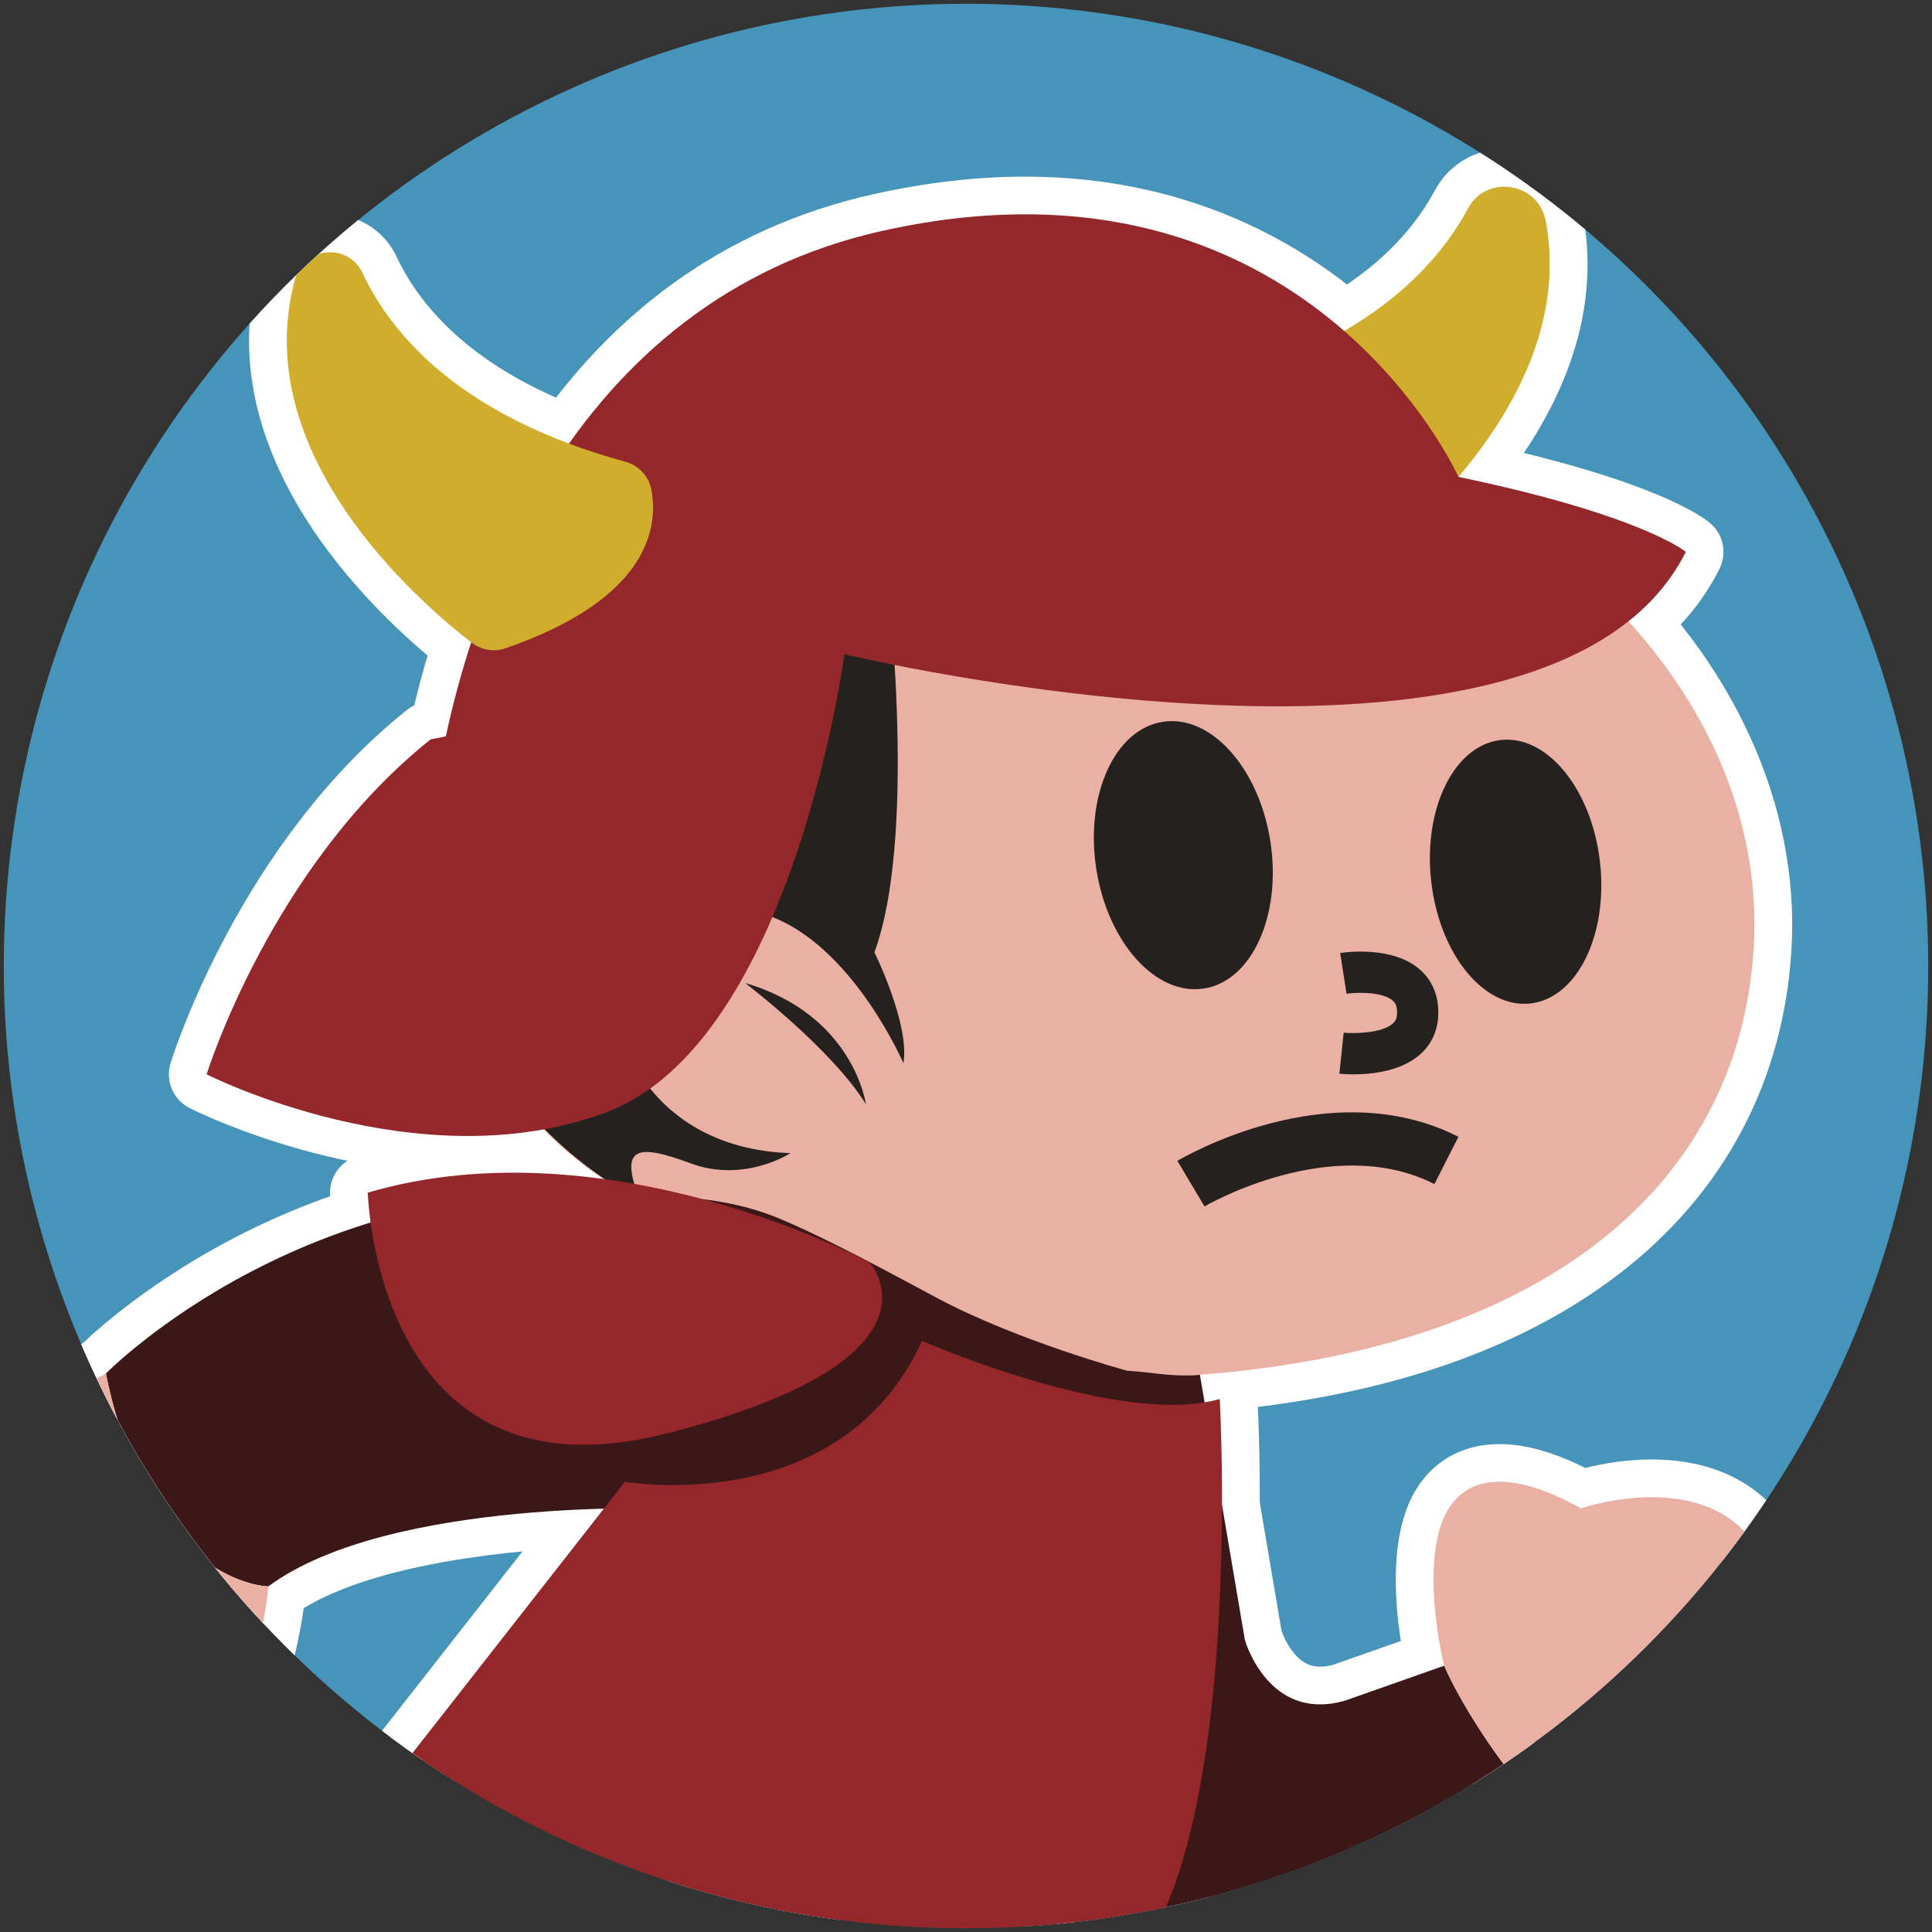 <?xml version="1.0" encoding="UTF-8"?>
<svg id="_レイヤー_1" data-name="レイヤー 1" xmlns="http://www.w3.org/2000/svg" xmlns:xlink="http://www.w3.org/1999/xlink" viewBox="0 0 512 512">
  <rect x="0" y="0" width="512" height="512" fill="#333333" stroke="none"/>
  <defs>
    <style>
      .cls-1 {
        fill: none;
      }

      .cls-2 {
        fill: #eab0a3;
      }

      .cls-3 {
        fill: #25211f;
      }

      .cls-4 {
        fill: #3b1817;
      }

      .cls-5 {
        fill: #fff;
      }

      .cls-6 {
        fill: #94272a;
      }

      .cls-7 {
        fill: #d0ad2c;
      }

      .cls-8 {
        fill: #4794ba;
      }

      .cls-9 {
        clip-path: url(#clippath);
      }
    </style>
    <clipPath id="clippath">
      <circle class="cls-1" cx="256" cy="256" r="255"/>
    </clipPath>
  </defs>
  <circle class="cls-8" cx="256" cy="256" r="255"/>
  <g class="cls-9">
    <g>
      <g>
        <path class="cls-5" d="M355.59,161.85c-2.36,0-4.73-.4-7.03-1.21-42.48-15-46.2-38.28-44.64-50.82,1.05-8.42,7.03-15.33,15.24-17.63,20.76-5.79,48.2-17.72,61.05-41.65,4.26-7.94,12.78-12.19,21.71-10.81,8.96,1.38,15.85,8.02,17.53,16.91,4.04,21.34-1.6,43.24-16.77,65.11-11.77,16.97-26.46,29.61-34.16,35.63h0c-3.77,2.94-8.31,4.47-12.93,4.47ZM362.36,149.5h0,0ZM398.61,59.47c-.51,0-.66.29-.79.52-8.93,16.64-28.89,39.07-73.29,51.46-.41.11-.72.45-.77.83-1.41,11.36,9.76,21.83,31.46,29.49.33.12.7.05.98-.17h0c12.05-9.42,50.82-43.11,43.59-81.26-.05-.28-.14-.75-.92-.87-.1-.02-.18-.02-.26-.02Z"/>
        <path class="cls-5" d="M273.32,389.88c-1.77,0-3.54-.47-5.1-1.4l-105.96-62.8c-18.8-10.49-34.26-26.21-44.72-45.48-10.22-18.83-14.99-39.65-13.77-60.23,2.12-35.99,22.15-68.46,56.4-91.43,32.57-21.84,76.09-33.87,122.54-33.87,5.36,0,10.81.16,16.2.48,49,2.89,94.28,20.77,127.51,50.35,32.96,29.35,50.58,68,48.34,106.05-2.06,34.9-17.83,64.63-45.6,85.98-27.64,21.25-65.65,33.68-112.97,36.96l-39.36,14.75c-1.14.43-2.33.64-3.51.64Z"/>
        <path class="cls-5" d="M169.16,327.46c-1.03,0-2.06-.16-3.07-.48l-1.59-.51c-.62-.2-1.22-.46-1.79-.78-18.85-10.49-34.36-26.24-44.84-45.55-10.22-18.83-14.99-39.65-13.77-60.23,2.25-38.12,24.28-71.87,62.03-95.04,36.08-22.14,83.35-32.71,133.11-29.78,48.58,2.86,93.59,20.51,126.75,49.7,2.1,1.85,3.33,4.5,3.39,7.3.06,2.8-1.06,5.5-3.08,7.43-2.19,2.1-53.22,48.94-180.18,2.94.59,6.86,1.18,15.4,1.52,24.69,1.03,28.03-.71,49.73-5.17,64.6,3.15,7.13,8.56,21.37,6.81,31.69-.74,4.37-4.27,7.73-8.67,8.25-4.39.53-8.62-1.91-10.37-5.98-3.11-7.17-14.33-27.13-28.56-33.13-20.19-8.51-24.17-3.62-27.58,4.22-2.09,4.79-1.44,14.01,3.84,22.37,4.53,7.17,13.73,15.83,31.87,16.43,4.35.14,8.11,3.09,9.3,7.28,1.18,4.19-.48,8.67-4.12,11.06-.67.44-16.63,10.74-35.53,3.7-.06-.02-.11-.04-.17-.06-.06,2.04-.74,4.05-2,5.74l-.12.15c-1.92,2.56-4.91,3.99-8,3.99ZM282.93,114.6c-40.05,0-77.36,9.51-106.36,27.31-32.02,19.65-50.67,47.77-52.52,79.17-1.77,30.08,12.45,60.26,36.29,79.06.26-.31.54-.62.83-.92,1.4-1.4,2.95-2.37,4.59-2.99-1.97-2.28-3.54-4.47-4.75-6.38-8.32-13.17-10.39-29.28-5.27-41.04,13.72-31.5,43.8-18.83,53.68-14.66,5.04,2.12,9.91,5.23,14.58,9.29,6.91-26.96,2.89-76.75.57-94.85-.45-3.52,1-7.02,3.8-9.19,2.81-2.17,6.56-2.69,9.85-1.36,36.24,14.58,89.1,30.32,135.12,22.46,13.06-2.23,22.62-5.9,29.02-9.11-28.58-21.23-65.11-34.03-104.33-36.34-5.07-.3-10.12-.45-15.12-.45Z"/>
        <path class="cls-5" d="M229.48,302.64c-3.39,0-6.64-1.73-8.51-4.74-6.64-10.74-23.6-24.89-29.57-29.43-3.84-2.92-5.05-8.17-2.87-12.47,2.18-4.31,7.12-6.44,11.74-5.09,34.65,10.17,38.95,39.16,39.12,40.39.63,4.68-2.09,9.16-6.54,10.75-1.11.4-2.25.59-3.37.59ZM219.59,294.1h.01-.01Z"/>
        <path class="cls-5" d="M358.69,294.72c-2.29,0-4.02-.15-4.81-.23-5.49-.59-9.46-5.5-8.88-10.99l1.14-10.87c.19-1.77.82-3.38,1.79-4.74-.46-.91-.79-1.92-.96-2.98l-1.69-10.8c-.41-2.62.24-5.3,1.8-7.44s3.92-3.58,6.54-3.98c3.13-.49,19.25-2.43,29.67,7.11,5.59,5.12,8.36,12.4,7.81,20.48-.46,6.73-3.52,12.8-8.63,17.09-3.69,3.1-8.39,5.26-13.99,6.4h0c-3.65.75-7.11.95-9.79.95Z"/>
        <path class="cls-5" d="M319.22,329.7c-3.41,0-6.74-1.74-8.61-4.87l-7.19-12.07c-1.36-2.28-1.75-5-1.1-7.57s2.3-4.78,4.58-6.14c2.45-1.46,24.73-14.27,51.36-14.27,11.85,0,22.88,2.55,32.77,7.57,4.92,2.5,6.89,8.52,4.39,13.44l-6.36,12.53c-1.76,3.47-5.28,5.48-8.92,5.48-1.52,0-3.07-.35-4.52-1.09-5.01-2.54-10.82-3.83-17.28-3.83-17.56,0-33.9,9.37-34.07,9.46-1.58.92-3.32,1.36-5.04,1.36Z"/>
        <path class="cls-5" d="M403.97,276.02c-8.43,0-16.72-4.35-23.12-12.23-6.16-7.58-10.25-17.93-11.51-29.13-2.83-25.15,9.14-46.45,27.25-48.49,9.35-1.06,18.77,3.35,25.85,12.08,6.16,7.58,10.25,17.93,11.51,29.13,1.26,11.2-.42,22.2-4.74,30.96-4.97,10.09-13.17,16.47-22.52,17.53-.91.1-1.82.15-2.73.15ZM399.34,206.02c-.17,0-.34,0-.5.03-5.07.57-11.34,11.13-9.62,26.38.83,7.34,3.44,14.18,7.16,18.77,2.71,3.33,5.66,5.08,8.09,4.81,2.43-.27,4.92-2.64,6.81-6.49,2.61-5.3,3.63-12.55,2.8-19.89h0c-.83-7.34-3.44-14.18-7.16-18.77-2.52-3.1-5.25-4.84-7.58-4.84Z"/>
        <path class="cls-5" d="M316.7,272.15c-8.24,0-16.47-4.01-23.05-11.36-6.66-7.44-11.28-17.78-13.02-29.12-1.73-11.34-.41-22.59,3.72-31.68,4.71-10.37,12.85-17.15,22.33-18.59,9.47-1.45,19.27,2.59,26.87,11.07,6.66,7.44,11.28,17.78,13.02,29.12h0c3.88,25.36-7.57,47.45-26.05,50.27-1.27.19-2.54.29-3.82.29ZM310.54,201.1c-.27,0-.55.02-.83.06-3.8.58-6.27,5.16-7.15,7.1-2.51,5.51-3.29,12.94-2.16,20.38,1.14,7.44,4.11,14.29,8.15,18.8,1.42,1.59,5.13,5.23,8.94,4.64,6.23-.95,11.53-12.91,9.31-27.48-1.14-7.44-4.11-14.29-8.15-18.8-1.32-1.47-4.61-4.71-8.11-4.71Z"/>
        <path class="cls-5" d="M345.05,557.14c-21.48,0-39.6-12.07-52.58-24.5-.47,4.5-3.98,8.24-8.64,8.86-1.65.22-40.91,5.04-78.75-19.92-36.24-23.9-72.95-73.47-74.49-75.57-2.92-3.97-2.52-9.47.95-12.97l22.79-23.02c-25.37,1.18-59.91,5.64-77.25,18.43-1.72,1.27-3.8,1.95-5.94,1.95h-.05c-1.62,0-39.81-.94-52.83-64.39-.67-3.25.32-6.62,2.64-9,.61-.63,15.29-15.49,41.27-29.01,23.78-12.38,62.05-25.99,109.6-20.79,4.39-.2,21.9-.46,38.43,6.42,12.23,5.09,28.08,13.62,38.57,19.26,1.5.8,2.89,1.55,4.15,2.23,18.02,9.63,42.23,16.76,47.45,18.24,1.75.11,4.37.38,7.83.79,5.24.63,8.48.26,8.51.26,5.33-.73,10.22,2.93,11.12,8.25l11.79,69.55c.35.99,1.54,4,3.75,6.42,2.68,2.94,5.69,3.71,10.02,2.53l25.99-9.15c5.02-1.77,10.54.7,12.57,5.62.08.2,9.62,22.54,34.49,46.58,3.36,3.25,4.02,8.39,1.59,12.39-.36.59-8.89,14.52-22.58,28.81-19.2,20.05-38.55,30.7-57.52,31.67-.97.05-1.95.07-2.91.07ZM279.35,490.78c3.45,0,6.76,1.79,8.6,4.89.25.42,26.21,43.11,58.99,41.42,24.18-1.23,48.3-28.34,59.73-44.43-15-15.69-24.15-30.13-28.94-38.86l-17.97,6.33c-.19.07-.38.13-.57.18-8.28,2.37-16.23,1.64-22.98-2.13-11.6-6.48-15.52-19.45-15.93-20.9-.1-.34-.17-.68-.23-1.03l-10.49-61.89c-1.16-.08-2.4-.19-3.72-.35-4.54-.54-6.41-.68-6.97-.71-1.07.07-1.62-.06-2.69-.35-1.23-.33-30.42-8.31-52.66-20.19-1.28-.68-2.69-1.44-4.2-2.25-10.14-5.45-25.47-13.69-36.79-18.41-14.18-5.9-30.16-4.89-30.33-4.88-.6.04-1.24.03-1.84-.04-34.21-3.89-67.27,2.24-98.29,18.22-16.09,8.29-27.44,17.24-33,22.05,8.17,33.18,23.51,40.75,29.69,42.46,35.99-22.9,107.02-20.19,110.13-20.06,3.96.17,7.44,2.65,8.89,6.34s.58,7.88-2.2,10.69l-33.7,34.03c11.16,14.15,38.45,46.99,64.2,63.97,21.1,13.92,43.11,16.73,55.39,17.06l-2.07-20.14c-.48-4.67,2.35-9.04,6.81-10.52,1.04-.34,2.09-.51,3.14-.51ZM298.99,373.29h0Z"/>
        <path class="cls-5" d="M318.7,780.8c-1.26,0-2.51-.24-3.71-.71-2.45-.98-56.69-23.23-105.76-91.25-3.63,7.82-8.74,17.34-15.52,26.95-21.6,30.58-49.93,47.28-81.93,48.31-3.62.14-7-1.72-8.87-4.81-1.12-1.84-27.18-45.81-9.43-103.16.76-2.45,2.43-4.52,4.67-5.77.04-.02,7.22-4.15,12.51-10.83,7.63-9.64,5.4-17,2.9-21.78-1.51-2.36-11.96-18.6-31.01-44.71-10.75-14.73-16.8-28.37-18.5-41.71-2.28-17.89,3.46-34.39,17.06-49.04.11-.12.23-.24.34-.35l50.21-49c2.07-2.02,4.9-3.04,7.8-2.81,2.88.23,5.52,1.71,7.24,4.04.36.49,36.17,48.81,69.4,70.73,31.41,20.72,64.83,16.82,65.16,16.78,4.74-.59,9.22,2.23,10.74,6.74,1.52,4.51-.34,9.46-4.46,11.84-.09.05-13.22,7.97-15.78,20.96-1.6,8.11,1.25,17.08,8.48,26.67h0c8.16,10.81,14.49,21.05,20.62,30.95,16.08,25.99,28.79,46.52,64.98,60.78,3.58,1.41,6.16,4.68,6.43,8.53.27,3.82-1.54,7.38-4.85,9.29-1.32.91-24.85,17.84-39.01,75.76-.69,2.81-2.56,5.19-5.13,6.52-1.43.74-3,1.11-4.58,1.11ZM206.9,657.63c3.37,0,6.56,1.71,8.42,4.6,25,39.02,52.77,63.93,71.66,77.95,10.17,7.55,18.93,12.84,25.2,16.27,6.64-22.91,15.4-42,26.11-56.88,2.13-2.96,4.18-5.52,6.09-7.71-32.03-16.43-45.93-38.89-60.54-62.51-5.89-9.51-11.98-19.35-19.58-29.43h0c-10.87-14.41-14.94-28.81-12.09-42.82,1.25-6.14,3.73-11.49,6.67-16.02-14.85-1.81-34.49-6.79-53.75-19.5-27.32-18.02-54.92-50.64-67.5-66.49l-41.99,40.97c-10.71,11.61-21.87,30.97,3.1,65.18,21.01,28.79,31.54,45.45,31.97,46.15.12.19.24.39.35.6,7.96,14.83,6.15,30.64-5.11,44.5-4.98,6.13-10.68,10.54-14.33,13.03-10.06,36.41.51,66.42,5.81,78.15,23.06-2.62,43.12-15.71,59.68-38.97,14.08-19.77,20.19-39.73,20.25-39.93,1.13-3.74,4.33-6.49,8.2-7.03.46-.06.93-.1,1.39-.1Z"/>
        <path class="cls-5" d="M431.6,502.74c-8.19,0-14.2-1.56-14.67-1.69-1.64-.44-3.14-1.29-4.37-2.47-28.07-27.13-38.64-52.27-39.08-53.33-.18-.45-.34-.91-.45-1.37-.7-2.79-6.68-27.77-.02-44.57,2.94-7.42,8.15-12.63,15.08-15.09,8.73-3.1,19.49-1.49,32.01,4.8,4.54-1.13,12.07-2.55,20.25-2.19,18.76.8,32.28,10.39,38.06,27.01h0c5.55,15.95,6.17,33.45,1.74,49.27-4.12,14.71-12.11,26.63-21.94,32.7-8.9,5.5-18.75,6.94-26.61,6.94ZM424.4,482.18c4.58.74,15.1,1.67,23.29-3.39,9.49-5.87,21.56-30.4,11.83-58.39h0c-1.91-5.48-6.01-12.84-19.58-13.58-9.17-.49-17.66,2.34-17.74,2.37-2.68.91-5.65.65-8.12-.74-12.42-6.95-17.9-5.89-19.29-5.4-.61.22-2.03.72-3.18,3.62-3.13,7.91-1.33,23.17.64,31.54,1.64,3.6,11.03,22.9,32.16,43.96Z"/>
        <path class="cls-5" d="M43.39,474.18c-5.53,0-11.68-1.47-17.06-5.87-8.38,1.75-23.3,3.24-36.14-4.12-6.82-3.9-15.64-11.98-18.98-28.25-6.26-30.5-9.5-66.87,21.2-77.5,12.59-4.35,19.66-3.05,24.34-2.19,3.14.58,3.55.65,6.41-.95,2.78-1.56,6.15-1.71,9.05-.38,2.9,1.33,5,3.96,5.64,7.09,9.29,45.31,31.36,48.23,33.44,48.41,2.86-.08,5.36,1.04,7.33,3.11,1.99,2.09,2.74,4.95,2.47,7.83-.04.43-1.03,10.77-4.15,21.67-4.78,16.72-12.27,26.5-22.27,29.1-2.89,1.13-6.89,2.06-11.29,2.06ZM29.45,447.16c3.13,0,6.17,1.46,8.09,4.08,3.23,4.42,8.39,2.83,10.02,2.17.72-.34,1.23-.48,2.03-.65,1.03-.21,4.71-3.42,8.07-15.02.99-3.43,1.74-6.86,2.28-9.8-11.63-4.42-29.44-16.78-39.12-51.36-3.03.17-5.55-.29-7.69-.68-3.52-.65-6.57-1.21-14.17,1.42-5.4,1.87-18.06,6.25-8.15,54.58,1.49,7.27,4.52,12.14,9.27,14.88,8.63,4.99,21.85,2.33,26.21.88,1.04-.34,2.11-.51,3.16-.51ZM71.43,410.42h0,0Z"/>
        <path class="cls-5" d="M114.07,230.5c-2.11,0-4.2-.67-5.95-1.96-2.86-2.11-4.38-5.58-4-9.12,2.29-21.1,9.61-62.06,32.98-99.34,23-36.7,54.79-59.79,94.49-68.64,13.79-3.07,27.28-4.63,40.1-4.63,46.52,0,77.7,20.42,95.67,37.55,13.83,13.19,22.1,26.42,25.85,33.24,44.94,9.8,57.81,19.19,59.98,21.02,3.53,2.98,4.56,7.99,2.49,12.12-15.44,30.82-54.81,46.45-117,46.45-50.75,0-100.78-10.38-113.96-13.32l-106.72,45.82c-1.27.54-2.61.81-3.94.81Z"/>
        <path class="cls-5" d="M123.97,311.05c-39.01,0-72.35-16.71-73.75-17.42-4.34-2.21-6.46-7.22-5.02-11.87.73-2.36,18.45-58.33,62.63-93.6,1.23-.98,2.68-1.66,4.22-1.98l109.72-22.59c.67-.14,1.35-.21,2.02-.21,2.5,0,4.95.94,6.81,2.68,2.37,2.21,3.52,5.42,3.1,8.63-.14,1.09-3.65,27.01-13.45,55.65-13.74,40.15-32.61,64.98-56.07,73.79-12.21,4.59-25.74,6.91-40.21,6.91Z"/>
        <path class="cls-5" d="M130.85,182.33c-4.26,0-8.45-1.39-11.93-4.08-15.42-11.9-64.64-54.8-50.35-106.98,2.19-8,8.95-13.63,17.22-14.34,8.24-.72,15.81,3.66,19.32,11.13,6.72,14.31,23.14,33.67,63.27,44.67,7.17,1.96,12.69,7.92,14.06,15.16,1.24,6.55,1.25,16.57-5.75,27.08-7.25,10.89-20.5,19.73-39.39,26.28-2.11.73-4.29,1.09-6.45,1.09ZM131.14,162.42h0,0ZM87.55,77.72c-4.1,16.49.03,33.98,12.27,52.01,10.84,15.97,25.24,27.98,31.12,32.54,22.55-7.86,33.86-18.61,31.89-30.33-46.3-12.75-66.49-36.27-75.29-54.23Z"/>
        <path class="cls-5" d="M154.6,392.89c-14.54,0-27.16-4-37.68-11.97-28.08-21.28-29.41-62.86-29.45-64.62-.11-4.53,2.84-8.56,7.18-9.84,67.15-19.7,137.57,17.65,140.54,19.25.99.54,1.89,1.23,2.65,2.07.91,1,8.78,10.14,4.88,23.13-4.9,16.35-25.7,29-63.58,38.65-8.7,2.22-16.88,3.32-24.54,3.32ZM108.27,323.63c1.63,10.92,6.49,30.62,20.79,41.4,10.95,8.26,26.14,10,45.13,5.16,41.5-10.58,48.22-21.65,49.29-24.79.45-1.31.29-2.4,0-3.19-11.36-5.56-64.48-29.53-115.22-18.58Z"/>
        <path class="cls-5" d="M223.65,626.23c-.96,0-1.92,0-2.9-.02-23.12-.36-41.78-8.36-55.47-23.78-29.82-33.61-24.29-90.44-24.04-92.84.55-5.29,5.15-9.23,10.46-8.95,2.16.11,4.12.9,5.7,2.15,11.98,5.34,88.02,25.22,123.38,18.95,4.42-.78,8.83,1.48,10.77,5.53.81,1.69,19.6,41.79.75,71.2-11.81,18.42-34.9,27.75-68.65,27.75ZM160.73,525.01c.24,16.86,3.25,45.87,19.55,64.19,9.94,11.18,23.28,16.74,40.78,17.01,27.91.44,46.2-5.79,54.37-18.47,6.47-10.05,5.78-23.19,4.07-32.45-.92-4.98-2.24-9.43-3.41-12.81-22.81,1.93-52.63-2.74-74.78-7.32-8.17-1.69-26.77-5.92-40.58-10.15ZM161.19,510.6h0s0,0,0,0ZM161.19,510.59h0s0,0,0,0ZM161.19,510.57h0s0,0,0,0ZM161.04,508.88c.1.55.15,1.11.15,1.69,0-.59-.06-1.15-.15-1.69Z"/>
        <path class="cls-5" d="M78.79,585.27c-4.62,0-9.4-.66-14.35-2.11-11.25-3.3-25.32-10.51-28.43-26.07-3.03-15.18,5.19-33.42,25.15-55.77,13.55-15.17,27.61-26.59,28.21-27.06,3.17-2.56,7.58-2.94,11.14-.96l51.48,28.59c4.48,2.49,6.36,7.96,4.34,12.68-1.35,3.15-30.86,70.72-77.53,70.72ZM96.81,494.11c-20.24,17.56-44.01,44.91-41.18,59.06.92,4.62,5.79,8.25,14.45,10.79,15.17,4.45,30.89-3.18,46.74-22.7,7.69-9.48,13.6-19.66,17.18-26.51l-37.19-20.65Z"/>
        <path class="cls-5" d="M285.02,538.68c-9.19,0-31.33-.58-59.97-5.26-34.4-5.62-85.02-18.52-130.85-48.04-2.36-1.52-3.98-3.97-4.45-6.74s.25-5.61,1.99-7.83l66.01-84.3c2.28-2.91,5.97-4.32,9.61-3.68,2,.34,49.79,7.99,67.9-31.64,2.27-4.97,8.12-7.2,13.12-5,13.67,6,53.27,20.37,72.1,14.95,2.92-.84,6.07-.31,8.55,1.45,2.48,1.76,4.03,4.55,4.2,7.59.08,1.47,2,36.32-1.27,73.93-4.73,54.31-17.45,84.99-38.9,93.77-1.09.45-2.25.7-3.43.74-.25,0-1.85.06-4.61.06ZM114.4,474.32c73.74,43.15,158.54,44.45,172.53,44.35,6.81-3.86,20.07-18.77,25.09-76.09,2.1-23.94,1.97-47.23,1.64-60.36-1,.04-2.02.06-3.05.06-21.84,0-48.13-8.97-61.71-14.25-10.84,17.59-27.98,29.12-50.07,33.56-11.8,2.37-22.42,2.16-28.79,1.66l-55.66,71.08Z"/>
      </g>
      <g>
        <path class="cls-7" d="M362.36,149.5c14.38-11.24,55.48-47.63,47.26-91-1.94-10.22-15.69-12.4-20.61-3.23-8.56,15.95-27.09,35.37-67.17,46.56-4.28,1.19-7.45,4.82-8,9.23-1.24,9.99,2.51,27.6,38.05,40.16,3.55,1.25,7.5.6,10.47-1.71"/>
        <path class="cls-2" d="M314.61,364.57c92.77-6.17,146.37-49.21,150.16-113.61,4.28-72.62-68.82-140.07-166.46-145.83-97.64-5.76-180.29,42.81-184.57,115.43-2.21,37.51,17.92,76.65,53.5,96.45l106.07,62.87,40.79-15.29h.5Z"/>
        <path class="cls-3" d="M419.37,152.29c-29.91-26.32-72.3-44.37-120.73-47.22-97.64-5.76-180.29,42.81-184.57,115.43-2.21,37.51,17.92,76.65,53.5,96.45l1.59.51.12-.15c-4.95-13.2-.71-14.39,13.65-9.04,14.36,5.35,26.54-2.68,26.54-2.68-39.52-1.29-51.69-36.39-44.55-52.78,7.14-16.39,19.45-18.36,40.63-9.44,21.18,8.92,33.86,38.39,33.86,38.39,1.76-10.31-7.68-29.38-7.68-29.38,12.05-32.88,2.78-105.06,2.78-105.06,133.46,53.71,184.63,5.21,184.87,4.98"/>
        <path class="cls-3" d="M197.46,260.5s22.92,17.41,32.02,32.13c0,0-3.2-23.67-32.02-32.13"/>
        <path class="cls-3" d="M366.48,283.97c-5.51,1.13-10.66.66-11.53.57l1.14-10.87c2.95.3,10.02.12,12.93-2.34.77-.65,1.13-1.39,1.2-2.48.15-2.21-.49-3.1-1.07-3.63-2.64-2.42-9.55-2.29-12.3-1.86l-1.69-10.8c1.43-.22,14.18-1.99,21.37,4.6,2.33,2.14,5.02,6.03,4.59,12.43-.28,4.05-2.03,7.55-5.09,10.11-2.74,2.3-6.22,3.58-9.56,4.26"/>
        <path class="cls-3" d="M380.13,313.79c-27.12-13.77-60.59,5.72-60.92,5.92l-7.19-12.07c1.63-.97,40.4-23.68,74.48-6.38l-6.36,12.53Z"/>
        <path class="cls-3" d="M424.02,228.5c2.17,19.28-6.08,36.04-18.44,37.43-12.36,1.39-24.13-13.11-26.3-32.39-2.17-19.28,6.08-36.04,18.44-37.43,12.35-1.39,24.13,13.11,26.3,32.39"/>
        <path class="cls-3" d="M336.68,223.1c2.98,19.52-4.93,36.93-17.68,38.88-12.75,1.95-25.5-12.3-28.49-31.82-2.99-19.52,4.93-36.93,17.68-38.88,12.75-1.95,25.5,12.3,28.49,31.82"/>
        <path class="cls-4" d="M71.14,420.41s-31.55-.16-43.08-56.4c0,0,55.48-56.77,143.43-46.77,0,0,18.18-1.33,34.88,5.62,13.46,5.61,31.7,15.65,41.85,21.07,21.49,11.48,50.56,19.35,50.56,19.35,0,0,1.44-.03,8.24.79,6.8.82,10.97.25,10.97.25l11.91,70.25s6.16,21.96,26.53,16.12l26.3-9.26s9.89,23.96,36.78,49.95c0,0-32.66,53.69-72.06,55.69-39.4,2-68.1-46.3-68.1-46.3l3.17,30.8s-36.77,4.84-71.94-18.36c-35.16-23.2-71.95-73.15-71.95-73.15l39.85-40.24s-75.17-3.17-107.34,20.57"/>
        <path class="cls-4" d="M272.25,593.9c-29.61-39.26,10.28-62.31,10.28-62.31,0,0-36.77,4.84-71.94-18.36-35.16-23.2-71.95-73.15-71.95-73.15l-50.21,49c-25.36,27.31-13.96,55.94,2.19,78.06,21.05,28.84,31.59,45.58,31.59,45.58,14.72,27.41-19.17,46.37-19.17,46.37-16.62,53.72,8.43,95.02,8.43,95.02,70.3-2.26,95.43-86.48,95.43-86.48,50.41,78.67,111.81,103.18,111.81,103.18,15.93-65.18,43.47-81.89,43.47-81.89-53.53-21.09-60.31-55.75-89.92-95.01"/>
        <path class="cls-2" d="M468.96,417.12c-10.77-30.96-50.01-17.39-50.01-17.39-21.41-11.99-32.49-7.22-36.65,3.26-5.66,14.29.42,38.44.42,38.44,0,0,9.89,23.96,36.78,49.95,0,0,18.72,5.01,33.44-4.09,14.72-9.1,26.79-39.22,16.01-70.18"/>
        <path class="cls-2" d="M28.06,364.01c-12.39,6.96-12.76-2.91-32.37,3.88-19.62,6.79-22.29,28.9-14.68,66.04,7.62,37.14,48.46,23.23,48.46,23.23,8.45,11.54,22.12,5.42,22.12,5.42,15.92-3.26,19.55-42.16,19.55-42.16,0,0-31.55-.16-43.08-56.4"/>
        <path class="cls-6" d="M223.79,173.38s186.9,44.84,222.97-27.13c0,0-11.52-9.72-60.26-19.87,0,0-40.37-90.23-152.72-65.19-82.02,18.28-113.26,99.8-119.71,159.3l109.72-47.11Z"/>
        <path class="cls-6" d="M223.79,173.38s-13.62,102.8-63.12,121.39c-49.51,18.6-105.91-10.06-105.91-10.06,0,0,17.03-54.99,59.32-88.74l109.72-22.59Z"/>
        <path class="cls-7" d="M125.03,170.34c-14.2-10.96-59.47-50.2-46.82-96.42,2.34-8.55,14.07-9.63,17.84-1.61,7.79,16.59,26.2,38.15,69.68,50.06,3.51.96,6.2,3.81,6.88,7.38,1.83,9.68-.29,28.77-38.59,42.04-3.06,1.06-6.43.52-8.99-1.45"/>
        <path class="cls-6" d="M230.44,334.52s-69.01-37.22-132.97-18.46c0,0,2.03,83.48,79.2,63.82,77.17-19.67,53.78-45.36,53.78-45.36"/>
        <path class="cls-6" d="M151.19,510.62c0,2.71,89.4,28.4,131.34,20.97,0,0,41.21,86.2-61.62,84.62-80.58-1.24-69.71-105.59-69.71-105.59"/>
        <path class="cls-6" d="M147.13,510.62l-51.48-28.59s-90.66,73.26-28.39,91.53c47.02,13.8,79.87-62.95,79.87-62.95"/>
        <path class="cls-6" d="M99.61,476.97l66.01-84.3s57.07,10.05,78.73-37.33c0,0,52.4,23.03,78.89,15.4,0,0,7.99,140.69-33.98,157.88,0,0-103.73,3.69-189.65-51.66"/>
      </g>
    </g>
  </g>
</svg>